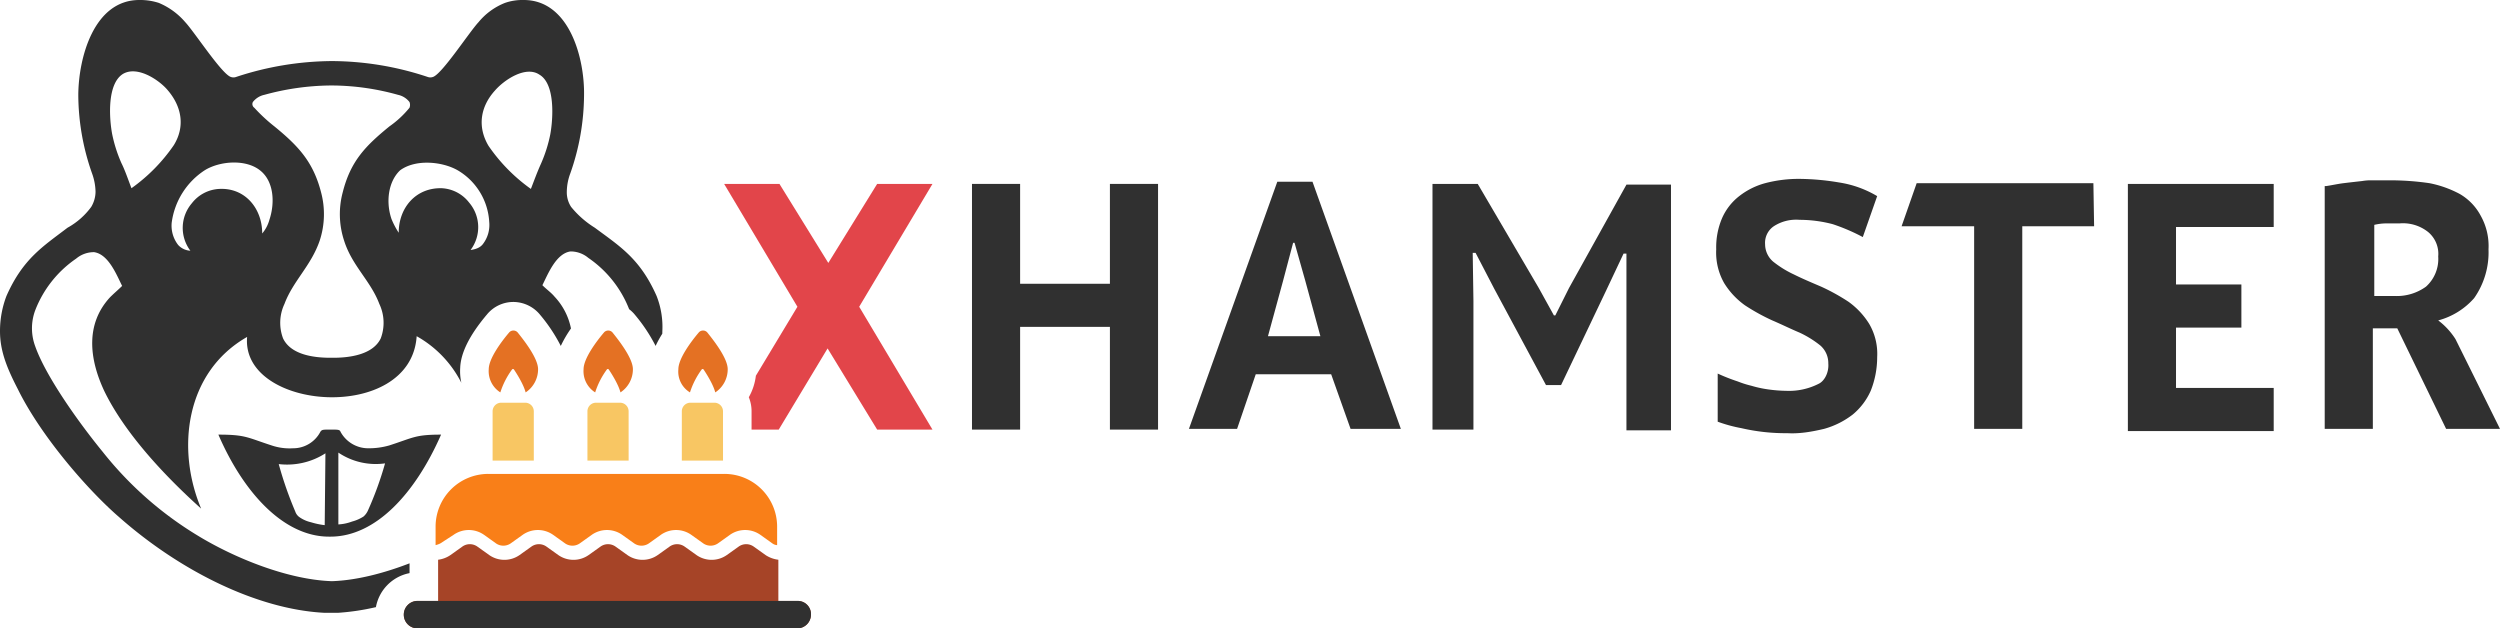 <svg xmlns="http://www.w3.org/2000/svg" width="401.461mm" height="100.908mm" viewBox="0 0 1138 286.038"><path d="M424.461,83.715h-25.18l-22.237,35.971L354.807,83.715H329.628l33.355,55.919-18.913,31.4a25.989,25.989,0,0,1-3.216,9.783,16.829,16.829,0,0,1,1.258,6.4l0,8.338H354.48L376.717,158.6l22.564,36.952h25.18l-33.355-55.919Z" fill="#e2454a"/><path d="M505.233,148.79H464.356v46.763H442.447V83.715h21.909V129.17h40.877V83.715h21.91V195.553h-21.91V148.79Z" fill="#303030"/><path d="M605.952,170.373H571.616l-8.5,24.853H541.2L581.426,82.734H597.45l40.222,112.492h-22.89Zm-28.777-17.332h23.872l-6.867-25.18-4.9-17.331h-.654l-4.578,17.331Z" fill="#303030"/><path d="M740.354,138V115.435h-1.308l-8.175,17.332L710.6,175.278h-6.867l-23.545-43.819-8.5-16.351h-1.308l.327,21.91v58.535h-18.64V83.715h20.6l27.8,47.417,6.867,12.426h.654l6.213-12.426,26.161-47.09h20.275V195.88H740.354V138Z" fill="#303030"/><path d="M832.244,165.468a10.632,10.632,0,0,0-3.6-8.176,46.269,46.269,0,0,0-9.483-5.886c-3.924-1.635-7.848-3.6-12.427-5.559a92.1,92.1,0,0,1-12.426-6.867,35.088,35.088,0,0,1-9.483-10.137,28.111,28.111,0,0,1-3.6-15.37,33.654,33.654,0,0,1,2.617-14.062A25.846,25.846,0,0,1,791.7,89.274a33.231,33.231,0,0,1,11.772-5.886,60.021,60.021,0,0,1,15.37-1.962,112.152,112.152,0,0,1,18.312,1.635,48.007,48.007,0,0,1,17.332,6.213l-6.54,18.64a86.811,86.811,0,0,0-13.735-5.886,59.379,59.379,0,0,0-15.042-1.963,18.711,18.711,0,0,0-11.773,2.944,9.118,9.118,0,0,0-3.924,8.175,10.445,10.445,0,0,0,3.6,7.848,46.276,46.276,0,0,0,9.484,5.886c3.924,1.962,7.848,3.6,12.426,5.56a92.174,92.174,0,0,1,12.427,6.867,35.088,35.088,0,0,1,9.483,10.137,27.017,27.017,0,0,1,3.6,15.043,41.42,41.42,0,0,1-2.943,15.369,29.591,29.591,0,0,1-8.175,10.792,37.865,37.865,0,0,1-13.081,6.54c-5.559,1.308-11.118,2.289-16.677,1.962a89.266,89.266,0,0,1-20.929-2.289,66.242,66.242,0,0,1-10.792-2.943v-21.91a87.081,87.081,0,0,0,9.157,3.6,45.432,45.432,0,0,0,6.213,1.962,50.8,50.8,0,0,0,7.521,1.635,63.7,63.7,0,0,0,8.176.654,29.81,29.81,0,0,0,15.042-3.27C830.609,173.316,832.571,169.392,832.244,165.468Z" fill="#303030"/><path d="M953.239,103.009h-32.7v92.217H898.628V103.009H865.6l6.868-19.621h80.444l.328,19.621Z" fill="#303030"/><path d="M968.608,83.715h66.383v19.621H990.518V129.5h29.758v19.62H990.518v27.469h44.473v19.621H968.608V83.715Z" fill="#303030"/><path d="M1058.863,84.7c2.289-.327,5.232-.981,7.848-1.308s5.56-.654,8.5-.981a23.165,23.165,0,0,1,4.578-.327h7.194a123.294,123.294,0,0,1,18.967,1.308,49.1,49.1,0,0,1,13.734,4.905,24.905,24.905,0,0,1,9.484,9.81,28.119,28.119,0,0,1,3.6,15.37,36.24,36.24,0,0,1-6.54,22.237,33.074,33.074,0,0,1-16.351,10.137,32.451,32.451,0,0,1,7.848,8.5c1.635,3.271,20.275,40.877,20.275,40.877h-24.526l-22.237-45.782h-11.118v45.782h-21.91V84.7Zm33.355,17h-6.54a25.242,25.242,0,0,0-4.905.654v32.374h9.156a22.62,22.62,0,0,0,14.389-4.251,16.926,16.926,0,0,0,5.559-13.735,12.944,12.944,0,0,0-4.578-11.118A18.374,18.374,0,0,0,1092.218,101.7Z" fill="#303030"/><path d="M177.24,202.747a33.755,33.755,0,0,1-9.81,1.308A14.332,14.332,0,0,1,155,196.534c-.327-.981-1.308-.981-3.924-.981h-1.308c-2.616,0-3.27,0-3.924.981a13.946,13.946,0,0,1-12.426,7.521,25.426,25.426,0,0,1-9.811-1.308c-11.118-3.6-11.772-4.905-24.2-4.905,11.445,26.488,29.758,46.436,50.359,46.436h.654c20.6,0,38.588-19.621,50.36-46.436C189.013,197.842,188.359,199.15,177.24,202.747Zm-29.431,36.3a34.732,34.732,0,0,1-6.213-1.308,15.024,15.024,0,0,1-5.232-2.289,5.085,5.085,0,0,1-1.962-2.616,168.709,168.709,0,0,1-7.522-21.583,32.214,32.214,0,0,0,21.256-4.905l-.327,32.7Zm19.621-6.54a7.87,7.87,0,0,1-1.962,2.616,18.235,18.235,0,0,1-5.232,2.289,21.118,21.118,0,0,1-6.214,1.308v-32.7a30.43,30.43,0,0,0,21.256,4.905,153.64,153.64,0,0,1-7.848,21.583Z" fill="#303030"/><path d="M186.425,260.886v-4.462c-11.741,4.539-24.206,7.763-35.346,8.128-19.947-.654-44.146-10.464-60.824-20.6A162.188,162.188,0,0,1,46.763,205.69C34.99,191.3,20.6,170.7,16.024,157.62a23.447,23.447,0,0,1,0-16.351,50.591,50.591,0,0,1,18.639-23.545,12.559,12.559,0,0,1,8.176-2.943c6.54.981,10.137,10.137,12.753,15.37-1.635,1.635-3.6,3.27-5.559,5.232-11.119,12.1-9.484,27.8-2.616,42.511,9.483,19.621,28.123,39.242,44.146,53.63-11.445-27.142-7.194-62.132,20.929-78.156-2.943,33.683,74.559,39.569,77.175-.327a50.367,50.367,0,0,1,20.344,21.208,24.086,24.086,0,0,1-.528-6.789c.23-6.826,4.284-14.951,12.051-24.154a15.55,15.55,0,0,1,12.094-5.854A15.817,15.817,0,0,1,245.61,143c.1.119.2.241.3.364a74.137,74.137,0,0,1,9.362,14.109,52.469,52.469,0,0,1,4.635-7.943,29.523,29.523,0,0,0-7.456-14.473c-1.635-1.962-3.6-3.27-5.559-5.232,2.616-5.233,6.213-14.389,12.753-15.37a12.558,12.558,0,0,1,8.175,2.943,50.612,50.612,0,0,1,18.559,23.342A16.1,16.1,0,0,1,288.775,143q.154.18.3.365a74.264,74.264,0,0,1,9.358,14.1,48.284,48.284,0,0,1,3.04-5.537c.013-.39.029-.778.029-1.172a38.439,38.439,0,0,0-2.616-16.023c-7.522-17.005-16.678-22.564-28.123-31.066a43.264,43.264,0,0,1-10.792-9.484,12.089,12.089,0,0,1-1.962-6.867,24.563,24.563,0,0,1,1.635-8.5,108.5,108.5,0,0,0,6.213-35.318C266.187,26.815,259.32,0,238.391,0a24.383,24.383,0,0,0-8.5,1.308,29.816,29.816,0,0,0-12.1,8.829c-4.251,4.579-16.351,23.218-20.6,24.853a3.582,3.582,0,0,1-2.616,0A139.39,139.39,0,0,0,151.079,27.8a140.974,140.974,0,0,0-43.492,7.194,3.582,3.582,0,0,1-2.616,0c-4.251-1.635-16.351-20.274-20.6-24.853a32.182,32.182,0,0,0-12.1-8.829A27.552,27.552,0,0,0,63.44,0c-20.929,0-27.8,26.815-27.8,43.492A108.5,108.5,0,0,0,41.857,78.81a26.086,26.086,0,0,1,1.636,8.5,13.727,13.727,0,0,1-1.963,6.867,33.284,33.284,0,0,1-10.791,9.484c-11.118,8.5-20.275,14.061-27.8,31.066A44.855,44.855,0,0,0,0,150.752c0,9.157,3.27,17,8.175,26.488C18.64,198.5,39.9,223.022,54.284,235.448c27.8,24.526,62.786,41.858,93.2,43.493h6.54a106.98,106.98,0,0,0,17.092-2.576A19.3,19.3,0,0,1,186.425,260.886ZM225.311,41.2c4.251-4.905,14.061-11.445,20.275-7.194,7.194,4.251,6.213,19.948,4.905,27.142a64,64,0,0,1-4.251,13.408c-1.635,3.6-2.943,7.194-4.579,11.445a78.563,78.563,0,0,1-19.293-19.621C217.136,57.554,218.771,48.4,225.311,41.2Zm-17,36.3A29.157,29.157,0,0,1,222.7,101.047a14.288,14.288,0,0,1-2.943,10.137c-1.308,1.635-3.27,2.289-5.559,2.616a17.225,17.225,0,0,0-.654-21.583,16.815,16.815,0,0,0-12.427-6.54c-11.772-.327-19.621,8.829-19.621,20.275a37.249,37.249,0,0,1-3.27-6.214c-2.616-7.521-1.635-17,3.924-22.236C189.34,72.27,201.439,73.578,208.306,77.5Zm-93.2-31.066a8.988,8.988,0,0,1,5.232-3.271A116.79,116.79,0,0,1,150.1,38.914h1.308a112.789,112.789,0,0,1,29.758,4.251,8.991,8.991,0,0,1,5.233,3.271,3.611,3.611,0,0,1,0,2.616,44.955,44.955,0,0,1-9.157,8.5c-10.791,8.829-17.658,15.7-21.256,30.085a38.48,38.48,0,0,0,.655,21.91c3.6,11.445,12.1,18.312,16.023,28.777a20.1,20.1,0,0,1,.654,15.7c-3.6,7.522-14.388,8.83-21.583,8.83h-1.308c-7.521,0-17.985-1.308-21.582-8.83a20.159,20.159,0,0,1,.654-15.7c3.924-10.465,12.1-17.332,16.023-28.777a38.488,38.488,0,0,0,.654-21.91c-3.6-14.061-10.464-21.256-21.256-30.085a76.12,76.12,0,0,1-9.156-8.5A2.05,2.05,0,0,1,115.108,46.436ZM93.2,77.5c6.868-4.251,18.967-5.232,25.507.327,5.886,4.905,6.54,14.388,3.924,22.236a16.286,16.286,0,0,1-3.27,6.214c0-11.446-7.848-20.929-19.62-20.275a16.811,16.811,0,0,0-12.427,6.54,17.225,17.225,0,0,0-.654,21.583,8.06,8.06,0,0,1-5.559-2.616,14.288,14.288,0,0,1-2.943-10.137A33.71,33.71,0,0,1,93.2,77.5ZM55.919,33.682c6.54-3.924,16.351,2.616,20.275,7.194,6.54,7.522,8.175,16.678,2.943,25.18A78.567,78.567,0,0,1,59.843,85.677C58.208,81.426,56.9,77.5,55.265,74.232a64,64,0,0,1-4.251-13.408C49.706,53.63,48.725,38.26,55.919,33.682Z" fill="#303030"/><path d="M227.752,178.621a36.455,36.455,0,0,1,5.271-10.353.555.555,0,0,1,.977,0c1.175,1.755,4.295,6.637,5.271,10.353a12.6,12.6,0,0,0,5.661-10.544c0-4.882-6.057-12.694-9.178-16.6a2.567,2.567,0,0,0-4.1,0c-3.319,3.907-9.178,11.719-9.178,16.6a11.441,11.441,0,0,0,5.279,10.544Z" fill="#e47123"/><path d="M228.14,183.314a3.913,3.913,0,0,0-3.906,3.906v22.46h18.752V187.22a3.913,3.913,0,0,0-3.906-3.906Z" fill="#f8c663"/><path d="M270.918,178.621a36.455,36.455,0,0,1,5.271-10.353.555.555,0,0,1,.977,0c1.175,1.755,4.3,6.637,5.271,10.353a12.6,12.6,0,0,0,5.661-10.544c0-4.882-6.057-12.694-9.178-16.6a2.567,2.567,0,0,0-4.1,0c-3.319,3.907-9.178,11.719-9.178,16.6a11.409,11.409,0,0,0,5.279,10.544Z" fill="#e47123"/><path d="M271.306,183.314a3.913,3.913,0,0,0-3.906,3.906v22.46h18.753l-.008-22.46a3.913,3.913,0,0,0-3.906-3.906Z" fill="#f8c663"/><path d="M314.074,178.621a36.428,36.428,0,0,1,5.272-10.353.554.554,0,0,1,.976,0c1.175,1.755,4.3,6.637,5.272,10.353a12.6,12.6,0,0,0,5.66-10.544c0-4.882-6.057-12.694-9.177-16.6a2.568,2.568,0,0,0-4.105,0c-3.318,3.907-9.178,11.719-9.178,16.6a11.061,11.061,0,0,0,5.28,10.544Z" fill="#e47123"/><path d="M314.273,183.314a3.913,3.913,0,0,0-3.906,3.906v22.46h18.752l-.007-22.46a3.913,3.913,0,0,0-3.906-3.906Z" fill="#f8c663"/><path d="M363.1,273.542H354.31V254.79a13.372,13.372,0,0,1-5.859-2.152l-5.47-3.906a5.89,5.89,0,0,0-6.637,0l-5.47,3.906a12.042,12.042,0,0,1-13.87,0l-5.47-3.906a5.89,5.89,0,0,0-6.637,0l-5.47,3.906a12.042,12.042,0,0,1-13.87,0l-5.47-3.906a5.89,5.89,0,0,0-6.637,0l-5.47,3.906a12.042,12.042,0,0,1-13.87,0l-5.47-3.906a5.89,5.89,0,0,0-6.637,0l-5.47,3.906a12.042,12.042,0,0,1-13.87,0l-5.47-3.906a5.89,5.89,0,0,0-6.637,0l-5.47,3.906a12.621,12.621,0,0,1-5.661,2.152v18.752h-9.368a6.248,6.248,0,1,0,0,12.5H362.9a6.291,6.291,0,0,0,6.249-6.248,6,6,0,0,0-6.05-6.248Z" fill="#a64427"/><path d="M206.467,243.459a12.045,12.045,0,0,1,13.87,0l5.47,3.907a5.89,5.89,0,0,0,6.637,0l5.47-3.907a12.045,12.045,0,0,1,13.87,0l5.47,3.907a5.89,5.89,0,0,0,6.637,0l5.47-3.907a12.045,12.045,0,0,1,13.87,0l5.47,3.907a5.89,5.89,0,0,0,6.637,0l5.471-3.907a12.043,12.043,0,0,1,13.869,0l5.47,3.907a5.89,5.89,0,0,0,6.637,0l5.471-3.907a12.043,12.043,0,0,1,13.869,0l5.47,3.907a4.11,4.11,0,0,0,2.152.778v-8.4a24.006,24.006,0,0,0-24.025-24.024H222.305a24.006,24.006,0,0,0-24.024,24.024v8.4a9.947,9.947,0,0,0,2.152-.778Z" fill="#f97f18"/><path d="M199.425,273.542h-9.368a6.248,6.248,0,1,0,0,12.5H362.9a6.291,6.291,0,0,0,6.249-6.248,6,6,0,0,0-6.05-6.248H199.425Z" fill="#303030"/></svg>